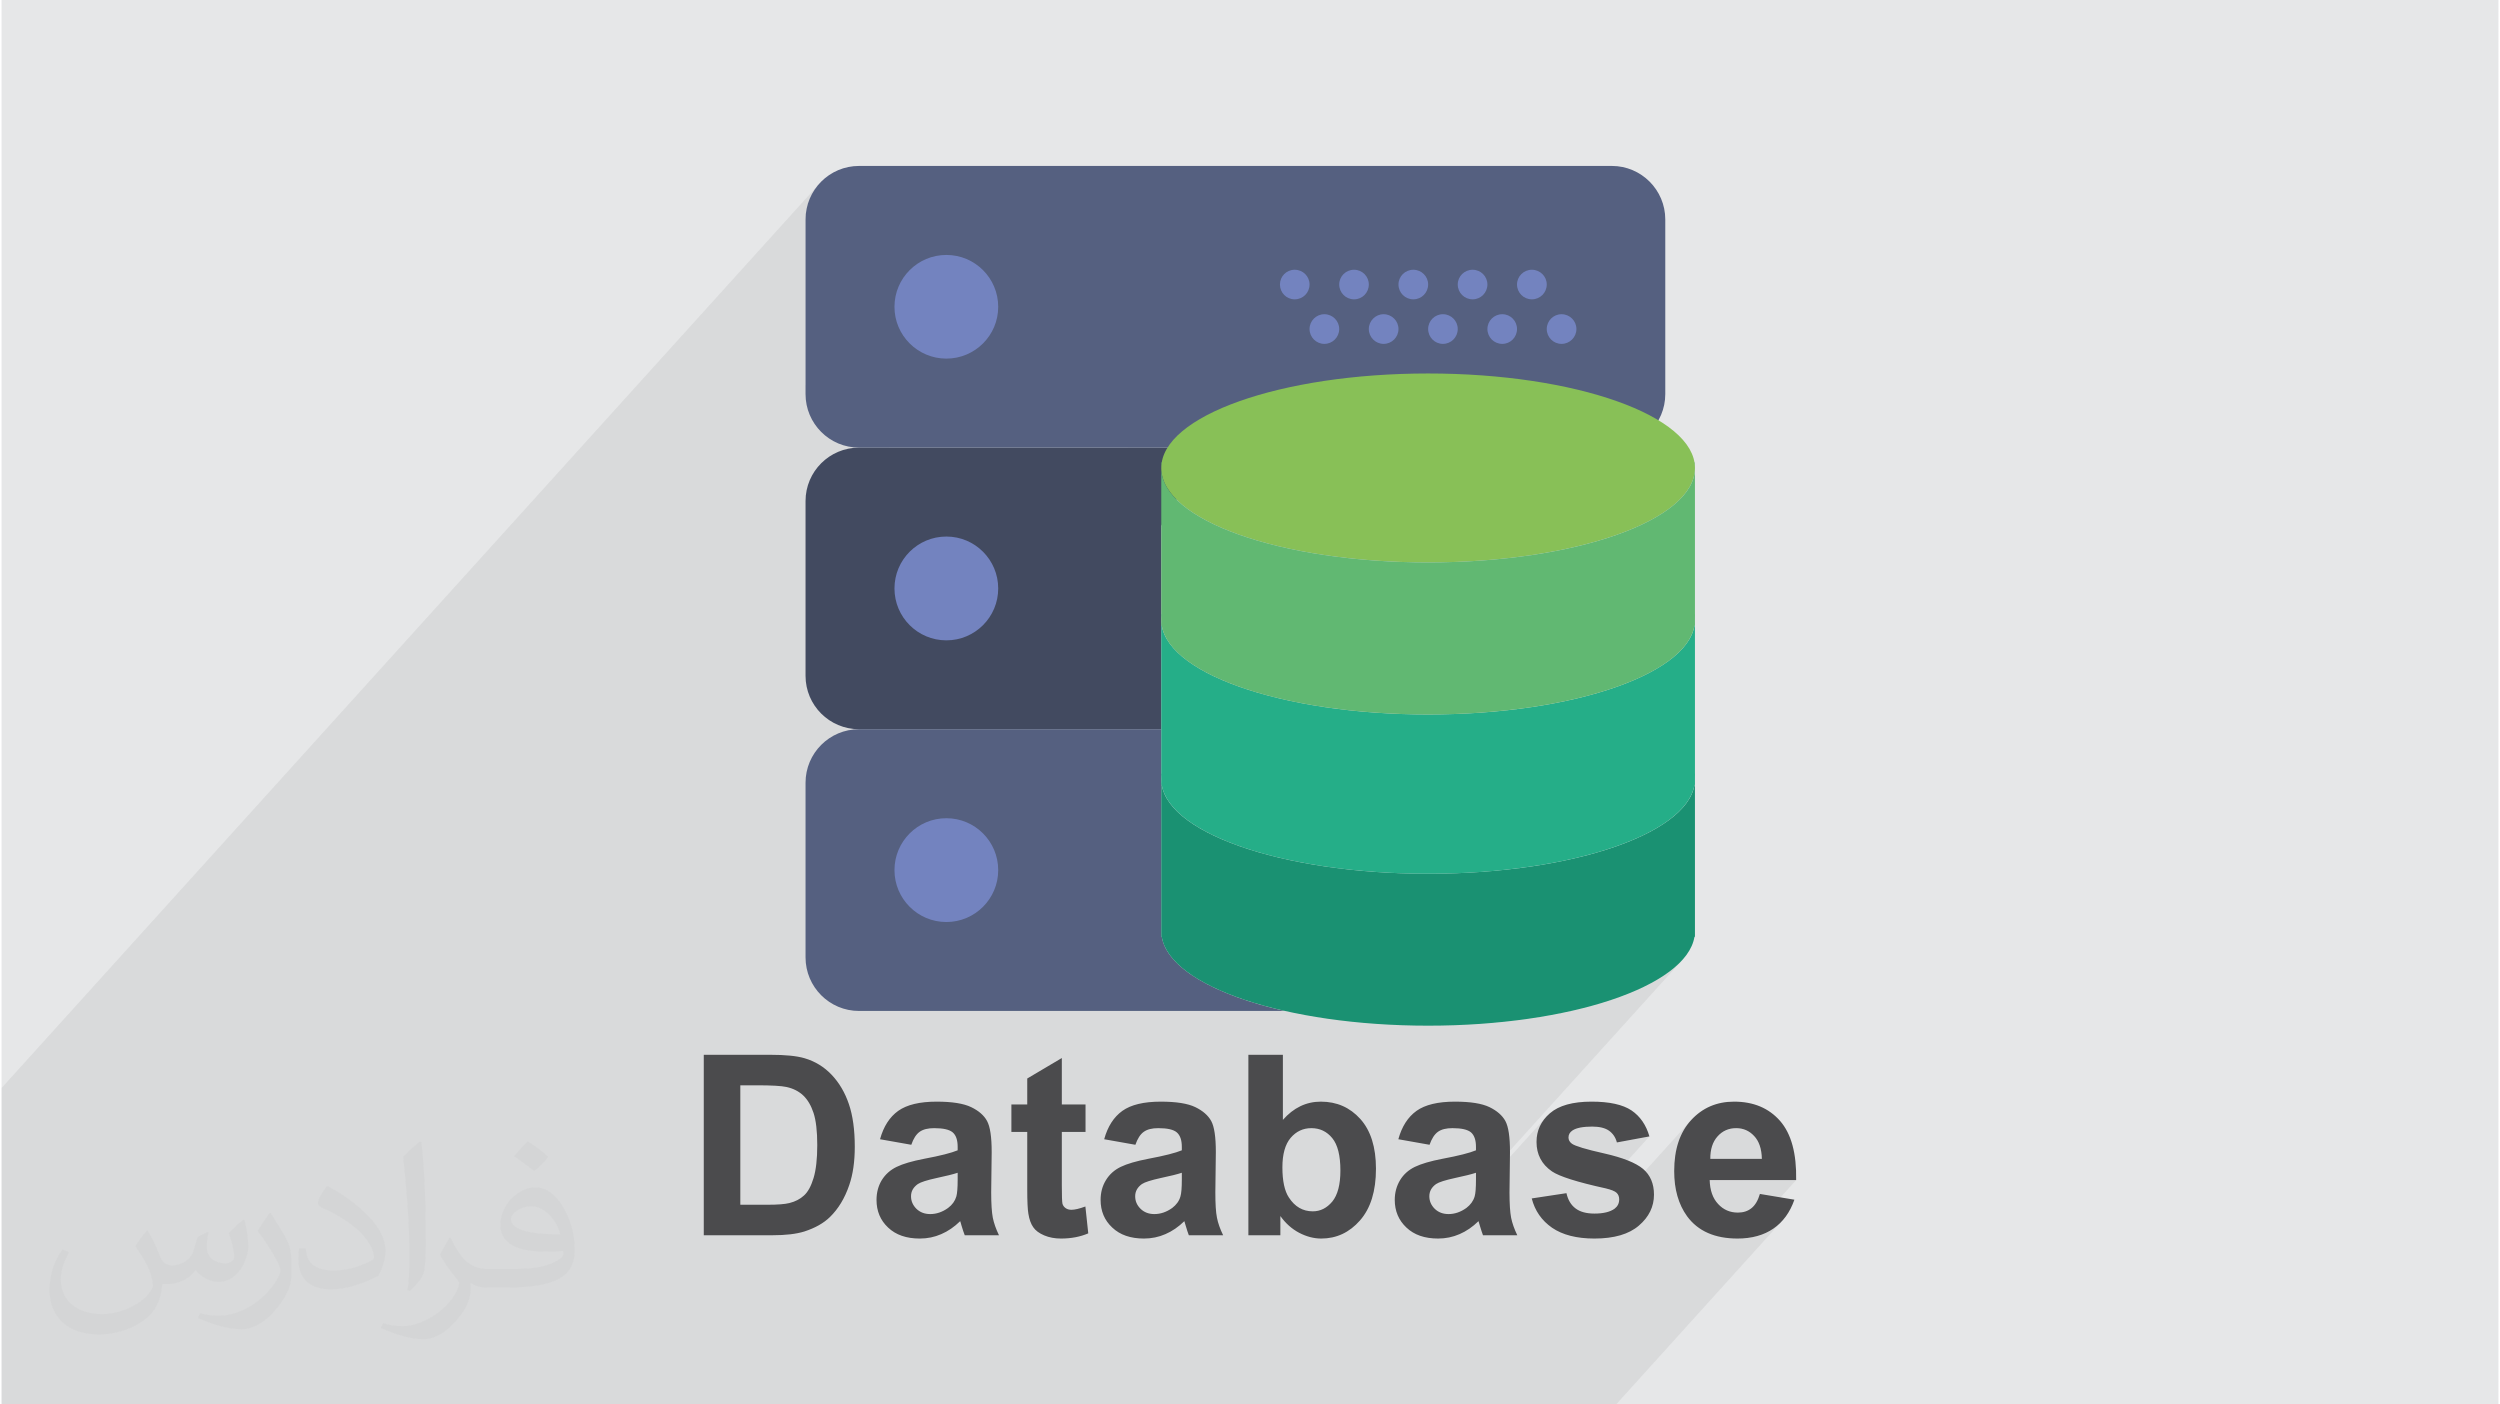 <?xml version="1.0" encoding="UTF-8"?>
<!DOCTYPE svg PUBLIC "-//W3C//DTD SVG 1.0//EN" "http://www.w3.org/TR/2001/REC-SVG-20010904/DTD/svg10.dtd">
<!-- Creator: CorelDRAW 2017 -->
<svg xmlns="http://www.w3.org/2000/svg" xml:space="preserve" width="356px" height="200px" version="1.0" shape-rendering="geometricPrecision" text-rendering="geometricPrecision" image-rendering="optimizeQuality" fill-rule="evenodd" clip-rule="evenodd"
viewBox="0 0 35600 20025"
 xmlns:xlink="http://www.w3.org/1999/xlink">
 <g id="Layer_x0020_1">
  <g id="_1474992536752">
   <path fill="#E6E7E8" d="M0 0l35600 0 0 20025 -35600 0 0 -20025z"/>
   <path fill="#373435" fill-opacity="0.078" d="M17616 6382l1394 -1541 26 -31 19 -36 13 -40 4 -43 -4 -42 -9 -29 373 -414 26 -31 19 -36 13 -40 4 -43 -4 -42 -13 -39 -19 -36 -26 -31 -31 -26 -35 -19 -40 -13 -42 -4 -43 4 -40 13 -36 19 -31 26 -2237 2474 -272 0 13 -21 1949 -2155 26 -31 19 -36 12 -40 5 -43 -5 -42 -12 -39 -19 -36 -26 -31 -31 -26 -36 -19 -40 -13 -43 -4 -43 4 -39 13 -36 19 -31 26 -2237 2474 -3400 0 1342 -1485 91 -110 68 -125 43 -139 15 -148 -15 -150 -43 -138 -68 -126 -91 -110 -109 -90 -125 -68 -139 -43 -149 -15 -149 15 -139 43 -126 68 -109 90 -1485 1643 0 -2365 15 -154 45 -143 70 -129 93 -113 -11686 12923 0 4512 23019 0 2339 -2587 -46 42 -49 37 -53 34 -56 28 -59 24 -62 20 -66 16 -69 11 -62 6 751 -831 -762 0 273 -302 -3 -52 -5 -49 -10 -45 -12 -43 -15 -39 -19 -36 -21 -33 -25 -29 -27 -27 -28 -22 -30 -20 -31 -15 -33 -13 -34 -8 -36 -6 -37 -1 -39 2 -38 5 -35 9 -35 13 -32 17 -30 20 -29 24 -28 28 -607 672 -8 -83 -3 -95 4 -113 11 -106 19 -101 26 -94 34 -88 42 -81 49 -75 57 -69 -1027 1135 1 -4 -1 -14 -2 -13 -2 -13 -4 -12 -5 -11 -6 -11 -8 -10 -8 -9 -10 -9 -14 -9 -16 -8 -19 -8 -22 -8 -25 -8 -28 -8 -30 -8 -31 -7 662 -732 -464 86 -8 -26 -10 -25 -12 -24 -13 -21 -15 -21 -17 -18 -18 -17 -20 -16 -22 -14 -25 -11 -26 -10 -29 -8 -31 -7 -33 -4 -36 -3 -37 -1 -48 1 -43 2 -41 5 -37 6 -33 7 -30 10 -26 11 -23 13 -14 10 -11 10 -397 439 -5 -6 -31 -50 -24 -55 -17 -58 -11 -62 -3 -65 3 -60 9 -57 15 -54 21 -53 27 -49 33 -48 39 -45 -1027 1136 2 -9 4 -21 3 -25 3 -28 1 -23 2957 -3269 -58 61 -65 59 -72 57 -80 57 -87 54 -37 21 568 -628 -7 0 -575 636 -43 24 -100 52 -107 49 -113 48 -119 46 -125 44 -131 42 -135 39 -142 38 -146 35 -150 33 -156 30 -159 28 -164 25 -168 22 -171 20 -175 17 -68 5 2783 -3078 52 -64 42 -65 33 -66 25 -68 10 -49 9 -10 -7 0 2 -9 5 -69 0 -80 -7 0 -836 925 -102 43 -119 46 -125 44 -131 41 -135 40 -142 38 -146 35 -150 32 -156 31 -159 27 -164 26 -168 22 -171 20 -175 17 -172 13 2887 -3192 52 -64 42 -66 33 -66 25 -67 10 -48 9 -10 -7 0 0 0 2 -11 5 -69 0 -10 0 -10 -1 -10 -1 -10 -1 -10 -1 -10 -1 -9 -2 -10 -837 925 -101 43 -119 46 -125 44 -131 42 -135 39 -142 38 -146 35 -150 33 -156 30 -159 28 -164 25 -168 23 -171 19 -175 18 -69 5 2784 -3079 52 -64 42 -66 33 -66 25 -67 14 -69 5 -69 0 -10 0 -10 -1 -10 -1 -10 -1 -10 -1 -10 -1 -10 -2 -10 -836 925 -25 12 -120 48 -126 47 -132 45 -138 42 -144 40 -149 38 -154 35 -159 32 -164 30 -65 10 1573 -1739 -113 93 -130 71 -143 44 -153 16 -1961 0 1394 -1541 26 -31 19 -36 13 -40 4 -43 -4 -42 -13 -40 -19 -36 -26 -31 -32 -26 -35 -20 -40 -12 -43 -4 -42 4 -40 12 -36 20 -31 26 -1664 1840 -276 0 1393 -1541 25 -31 20 -36 12 -40 4 -43 -4 -42 -9 -29 375 -414 26 -31 19 -36 12 -40 5 -43 -5 -42 -12 -39 -19 -36 -26 -31 -32 -26 -36 -19 -39 -13 -43 -4 -43 4 -39 13 -36 19 -32 26 -2237 2474 -125 0 1394 -1541 25 -31 20 -36 12 -40 4 -43 -4 -42 -9 -29 374 -414 26 -31 20 -36 12 -40 4 -43 -4 -42 -12 -39 -20 -36 -26 -31 -31 -26 -36 -19 -40 -13 -42 -4 -43 4 -39 13 -36 19 -32 26 -2237 2474 -36 0 -89 0 1393 -1541 26 -31 19 -36 13 -40 4 -43 -4 -42 -9 -29 374 -414 26 -31 20 -36 12 -40 4 -43 -4 -42 -12 -39 -20 -36 -26 -31 -31 -26 -36 -19 -40 -13 -42 -4 -43 4 -40 13 -36 19 -31 26 -2237 2474 -126 0z"/>
   <g>
    <g>
     <path fill="#424A60" fill-rule="nonzero" d="M16535 9552l0 -2061 7 0c-4,27 -7,53 -7,80 0,-515 816,-962 2016,-1189l-6325 0c-422,0 -763,341 -763,762l0 2491c0,422 341,762 763,762l4309 0 0 -845z"/>
     <path fill="#556080" fill-rule="nonzero" d="M16542 13357l-7 0 0 -2960 -4309 0c-422,0 -763,342 -763,763l0 2490c0,422 341,764 763,764l6069 0c-998,-226 -1679,-613 -1753,-1057z"/>
     <path fill="#556080" fill-rule="nonzero" d="M22959 6382l-10733 0c-422,0 -763,-342 -763,-763l0 -2490c0,-421 341,-763 763,-763l10733 0c420,0 762,342 762,763l0 2490c0,421 -342,763 -762,763z"/>
     <path fill="#7383BF" fill-rule="nonzero" d="M14210 4375c0,407 -331,738 -739,738 -409,0 -740,-331 -740,-738 0,-409 331,-740 740,-740 408,0 739,331 739,740z"/>
     <path fill="#7383BF" fill-rule="nonzero" d="M22031 4056c0,118 -95,212 -212,212 -117,0 -212,-94 -212,-212 0,-116 95,-210 212,-210 117,0 212,94 212,210z"/>
     <path fill="#7383BF" fill-rule="nonzero" d="M21185 4056c0,118 -95,212 -211,212 -117,0 -212,-94 -212,-212 0,-116 95,-210 212,-210 116,0 211,94 211,210z"/>
     <path fill="#7383BF" fill-rule="nonzero" d="M22454 4691c0,117 -95,212 -212,212 -117,0 -211,-95 -211,-212 0,-116 94,-211 211,-211 117,0 212,95 212,211z"/>
     <path fill="#7383BF" fill-rule="nonzero" d="M21607 4691c0,117 -93,212 -210,212 -118,0 -212,-95 -212,-212 0,-116 94,-211 212,-211 117,0 210,95 210,211z"/>
     <path fill="#7383BF" fill-rule="nonzero" d="M20340 4056c0,118 -95,212 -211,212 -117,0 -212,-94 -212,-212 0,-116 95,-210 212,-210 116,0 211,94 211,210z"/>
     <path fill="#7383BF" fill-rule="nonzero" d="M20762 4691c0,117 -94,212 -211,212 -117,0 -211,-95 -211,-212 0,-116 94,-211 211,-211 117,0 211,95 211,211z"/>
     <path fill="#7383BF" fill-rule="nonzero" d="M19494 4056c0,118 -94,212 -210,212 -118,0 -212,-94 -212,-212 0,-116 94,-210 212,-210 116,0 210,94 210,210z"/>
     <path fill="#7383BF" fill-rule="nonzero" d="M19917 4691c0,117 -95,212 -212,212 -116,0 -211,-95 -211,-212 0,-116 95,-211 211,-211 117,0 212,95 212,211z"/>
     <path fill="#7383BF" fill-rule="nonzero" d="M18649 4056c0,118 -94,212 -212,212 -117,0 -210,-94 -210,-212 0,-116 93,-210 210,-210 118,0 212,94 212,210z"/>
     <path fill="#7383BF" fill-rule="nonzero" d="M19072 4691c0,117 -95,212 -212,212 -116,0 -211,-95 -211,-212 0,-116 95,-211 211,-211 117,0 212,95 212,211z"/>
     <path fill="#7383BF" fill-rule="nonzero" d="M14210 8390c0,409 -331,740 -739,740 -409,0 -740,-331 -740,-740 0,-409 331,-740 740,-740 408,0 739,331 739,740z"/>
     <path fill="#7383BF" fill-rule="nonzero" d="M14210 12406c0,408 -331,740 -739,740 -409,0 -740,-332 -740,-740 0,-409 331,-740 740,-740 408,0 739,331 739,740z"/>
     <path fill="#1A9172" fill-rule="nonzero" d="M20340 12458c-2101,0 -3805,-602 -3805,-1346l0 2245 7 0c116,707 1772,1267 3798,1267 2026,0 3681,-560 3797,-1267l7 0 0 -2245c0,744 -1702,1346 -3804,1346z"/>
     <path fill="#1A9172" fill-rule="nonzero" d="M16535 11032l0 80c0,-27 3,-54 7,-80l-7 0z"/>
     <path fill="#1A9172" fill-rule="nonzero" d="M24137 11032c4,26 7,53 7,80l0 -80 -7 0z"/>
     <path fill="#25AE88" fill-rule="nonzero" d="M20340 10187c-2101,0 -3805,-604 -3805,-1348l0 2351 7 0c116,708 1772,1268 3798,1268 2026,0 3681,-560 3797,-1268l7 0 0 -2351c0,744 -1702,1348 -3804,1348z"/>
     <path fill="#25AE88" fill-rule="nonzero" d="M16535 8760l0 79c0,-27 3,-53 7,-79l-7 0z"/>
     <path fill="#25AE88" fill-rule="nonzero" d="M24137 8760c4,26 7,52 7,79l0 -79 -7 0z"/>
     <path fill="#88C057" fill-rule="nonzero" d="M24144 6673c0,744 -1702,1346 -3804,1346 -2101,0 -3805,-602 -3805,-1346 0,-744 1704,-1348 3805,-1348 2102,0 3804,604 3804,1348z"/>
     <path fill="#61B872" fill-rule="nonzero" d="M20340 8019c-2101,0 -3805,-602 -3805,-1346l0 2246 7 0c116,707 1772,1268 3798,1268 2026,0 3681,-561 3797,-1268l7 0 0 -2246c0,744 -1702,1346 -3804,1346z"/>
     <path fill="#61B872" fill-rule="nonzero" d="M16535 6593l0 80c0,-27 3,-54 7,-80l-7 0z"/>
     <path fill="#61B872" fill-rule="nonzero" d="M24137 6593c4,26 7,53 7,80l0 -80 -7 0z"/>
    </g>
    <path fill="#4B4B4D" fill-rule="nonzero" d="M10012 15039l948 0c214,0 377,16 489,49 150,44 279,123 387,237 107,113 189,252 245,417 56,164 84,367 84,608 0,212 -26,394 -79,547 -64,188 -156,339 -275,455 -90,88 -211,156 -364,206 -115,36 -267,54 -459,54l-976 0 0 -2573zm521 435l0 1703 387 0c144,0 248,-8 312,-24 85,-21 154,-57 209,-108 56,-50 101,-133 136,-248 35,-115 53,-272 53,-471 0,-199 -18,-351 -53,-458 -35,-106 -84,-189 -147,-249 -63,-59 -142,-100 -239,-121 -72,-16 -214,-24 -425,-24l-233 0zm2438 848l-446 -79c50,-182 137,-317 260,-405 123,-87 305,-131 547,-131 220,0 384,26 492,78 108,52 184,118 227,198 44,81 66,227 66,442l-7 575c0,163 8,284 23,362 16,78 45,161 88,250l-488 0c-13,-32 -29,-80 -48,-144 -7,-29 -14,-48 -17,-57 -84,82 -174,144 -270,185 -95,42 -197,63 -306,63 -191,0 -342,-52 -452,-157 -110,-103 -165,-235 -165,-394 0,-105 25,-199 75,-282 51,-82 121,-145 212,-189 90,-44 221,-82 391,-115 230,-43 390,-84 479,-121l0 -50c0,-96 -23,-164 -70,-205 -47,-41 -136,-61 -266,-61 -88,0 -156,17 -206,52 -49,35 -89,97 -119,185zm661 399c-63,21 -163,46 -300,75 -137,30 -226,58 -268,86 -65,46 -97,104 -97,174 0,69 26,128 77,179 52,50 117,75 197,75 88,0 174,-29 254,-87 60,-45 99,-99 118,-164 12,-42 19,-122 19,-240l0 -98zm1823 -974l0 392 -338 0 0 755c0,153 3,242 9,268 7,25 21,46 45,63 22,16 50,24 83,24 46,0 112,-15 199,-47l41 383c-114,49 -244,74 -389,74 -88,0 -168,-15 -239,-45 -71,-30 -124,-69 -156,-116 -34,-48 -57,-112 -70,-194 -10,-57 -16,-173 -16,-349l0 -816 -226 0 0 -392 226 0 0 -370 493 -292 0 662 338 0zm711 575l-445 -79c50,-182 137,-317 260,-405 122,-87 305,-131 547,-131 220,0 384,26 492,78 107,52 183,118 227,198 44,81 66,227 66,442l-7 575c0,163 7,284 23,362 15,78 45,161 88,250l-489 0c-12,-32 -29,-80 -47,-144 -8,-29 -14,-48 -17,-57 -84,82 -174,144 -270,185 -96,42 -198,63 -306,63 -191,0 -342,-52 -452,-157 -111,-103 -166,-235 -166,-394 0,-105 25,-199 76,-282 50,-82 120,-145 211,-189 91,-44 221,-82 392,-115 230,-43 390,-84 479,-121l0 -50c0,-96 -24,-164 -71,-205 -47,-41 -135,-61 -266,-61 -88,0 -156,17 -205,52 -50,35 -89,97 -120,185zm662 399c-63,21 -163,46 -301,75 -136,30 -226,58 -268,86 -64,46 -96,104 -96,174 0,69 25,128 77,179 51,50 117,75 196,75 89,0 174,-29 255,-87 59,-45 99,-99 117,-164 13,-42 20,-122 20,-240l0 -98zm949 891l0 -2573 492 0 0 928c152,-173 332,-260 541,-260 227,0 414,82 563,247 148,165 223,401 223,710 0,319 -76,564 -228,737 -151,172 -336,258 -552,258 -106,0 -211,-28 -315,-82 -104,-55 -193,-134 -268,-239l0 274 -456 0zm485 -968c0,193 31,337 92,429 85,132 199,198 341,198 109,0 201,-47 279,-140 76,-94 115,-241 115,-442 0,-214 -39,-368 -116,-462 -78,-95 -177,-142 -298,-142 -118,0 -216,46 -295,138 -78,92 -118,232 -118,421zm2098 -322l-445 -79c50,-182 137,-317 260,-405 122,-87 305,-131 547,-131 220,0 384,26 492,78 107,52 183,118 227,198 44,81 66,227 66,442l-7 575c0,163 8,284 23,362 16,78 45,161 88,250l-489 0c-12,-32 -28,-80 -47,-144 -8,-29 -14,-48 -17,-57 -84,82 -174,144 -270,185 -96,42 -198,63 -306,63 -191,0 -342,-52 -452,-157 -110,-103 -166,-235 -166,-394 0,-105 26,-199 76,-282 50,-82 120,-145 211,-189 91,-44 221,-82 392,-115 230,-43 390,-84 479,-121l0 -50c0,-96 -24,-164 -70,-205 -48,-41 -136,-61 -266,-61 -88,0 -157,17 -206,52 -49,35 -89,97 -120,185zm662 399c-63,21 -163,46 -300,75 -137,30 -227,58 -269,86 -64,46 -96,104 -96,174 0,69 26,128 77,179 52,50 117,75 197,75 88,0 173,-29 254,-87 59,-45 99,-99 118,-164 12,-42 19,-122 19,-240l0 -98zm795 366l495 -75c21,95 64,168 129,217 64,49 154,74 270,74 127,0 223,-23 288,-70 43,-33 65,-77 65,-132 0,-38 -12,-69 -36,-93 -24,-24 -79,-46 -164,-66 -399,-88 -651,-168 -758,-240 -148,-102 -221,-242 -221,-421 0,-162 64,-298 191,-408 128,-111 326,-166 594,-166 255,0 445,42 569,125 124,84 209,208 256,371l-464 86c-19,-73 -58,-129 -113,-168 -56,-39 -136,-58 -239,-58 -131,0 -225,18 -281,55 -38,25 -57,59 -57,100 0,35 16,65 49,89 45,33 199,80 463,139 263,60 447,133 551,220 104,88 156,211 156,367 0,171 -72,319 -215,441 -142,123 -354,185 -634,185 -254,0 -455,-52 -604,-154 -148,-103 -245,-242 -290,-418zm3253 -64l492 82c-63,181 -163,318 -299,412 -136,94 -307,142 -511,142 -324,0 -565,-106 -720,-318 -123,-170 -184,-385 -184,-644 0,-309 80,-552 242,-727 161,-175 365,-263 612,-263 277,0 495,92 656,275 160,184 236,464 229,843l-1233 0c4,146 44,260 120,341 75,82 170,123 282,123 78,0 142,-21 194,-63 53,-42 93,-110 120,-203zm28 -500c-3,-143 -40,-252 -110,-326 -70,-75 -155,-112 -256,-112 -107,0 -196,39 -266,118 -70,78 -104,185 -103,320l735 0z"/>
   </g>
   <path fill="#373435" fill-opacity="0.031" d="M2082 17547c68,103 112,202 155,312 32,64 49,183 199,183 44,0 107,-14 163,-45 63,-33 111,-83 136,-159l60 -202 146 -72 10 10c-20,76 -25,149 -25,206 0,169 146,233 262,233 68,0 129,-33 129,-95 0,-80 -34,-216 -78,-338 68,-68 136,-136 214,-191l12 6c34,144 53,286 53,381 0,93 -41,196 -75,264 -70,132 -194,237 -344,237 -114,0 -241,-57 -328,-163l-5 0c-82,102 -209,194 -412,194l-63 0c-10,134 -39,229 -83,314 -121,237 -480,404 -818,404 -470,0 -706,-272 -706,-633 0,-223 73,-431 185,-578l92 38c-70,134 -117,261 -117,385 0,338 275,499 592,499 294,0 658,-187 724,-404 -25,-237 -114,-349 -250,-565 41,-72 94,-144 160,-221l12 0zm5421 -1274c99,62 196,136 291,220 -53,75 -119,143 -201,203 -95,-77 -190,-143 -287,-213 66,-74 131,-146 197,-210zm51 926c-160,0 -291,105 -291,183 0,167 320,219 703,217 -48,-196 -216,-400 -412,-400zm-359 895c208,0 390,-6 529,-41 155,-40 286,-118 286,-172 0,-14 0,-31 -5,-45 -87,8 -187,8 -274,8 -282,0 -498,-64 -583,-222 -21,-44 -36,-93 -36,-149 0,-153 66,-303 182,-406 97,-85 204,-138 313,-138 197,0 354,158 464,408 60,136 101,293 101,491 0,132 -36,243 -118,326 -153,148 -435,204 -867,204l-196 0 0 0 -51 0c-107,0 -184,-19 -245,-66l-10 0c3,25 5,49 5,72 0,97 -32,221 -97,320 -192,286 -400,410 -580,410 -182,0 -405,-70 -606,-161l36 -70c65,27 155,45 279,45 325,0 752,-313 805,-618 -12,-25 -34,-58 -65,-93 -95,-113 -155,-208 -211,-307 48,-95 92,-171 133,-240l17 -2c139,283 265,446 546,446l44 0 0 0 204 0zm-1408 299c24,-130 26,-276 26,-413l0 -202c0,-377 -48,-926 -87,-1283 68,-74 163,-160 238,-218l22 6c51,450 63,971 63,1452 0,126 -5,249 -17,340 -7,114 -73,200 -214,332l-31 -14zm-1449 -596c7,177 94,317 398,317 189,0 349,-49 526,-134 32,-14 49,-33 49,-49 0,-111 -85,-258 -228,-392 -139,-126 -323,-237 -495,-311 -59,-25 -78,-52 -78,-77 0,-51 68,-158 124,-235l19 -2c197,103 417,256 580,427 148,157 240,316 240,489 0,128 -39,249 -102,361 -216,109 -446,192 -674,192 -277,0 -466,-130 -466,-436 0,-33 0,-84 12,-150l95 0zm-501 -503l172 278c63,103 122,215 122,392l0 227c0,183 -117,379 -306,573 -148,132 -279,188 -400,188 -180,0 -386,-56 -624,-159l27 -70c75,20 162,37 269,37 342,-2 692,-252 852,-557 19,-35 26,-68 26,-91 0,-35 -19,-74 -34,-109 -87,-165 -184,-315 -291,-454 56,-88 112,-173 173,-257l14 2z"/>
  </g>
 </g>
</svg>
